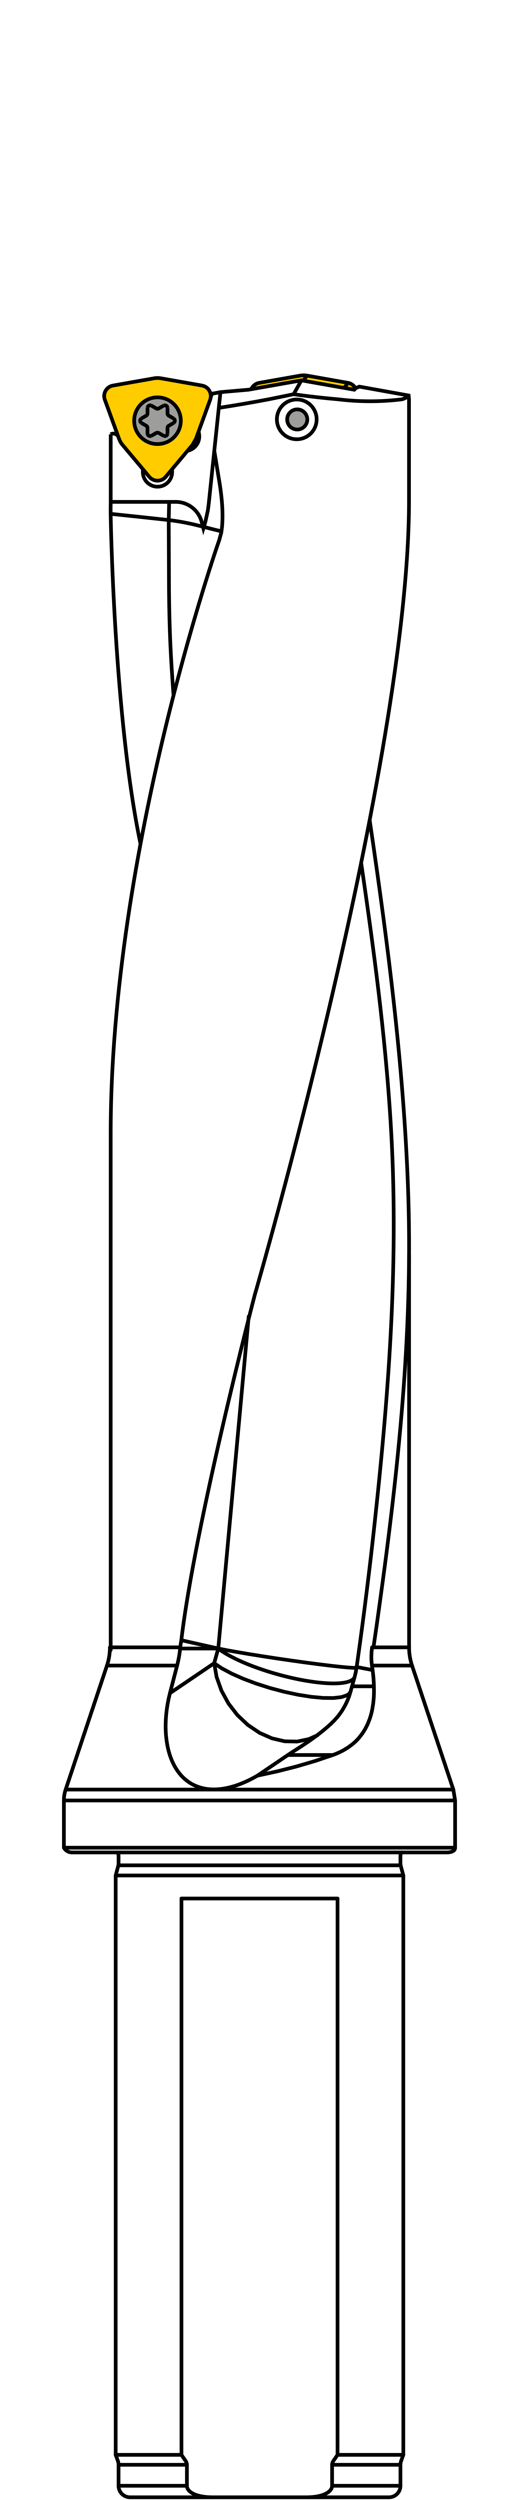 <?xml version="1.0" encoding="utf-8"?>
<!-- Generator: Adobe Illustrator 25.0.1, SVG Export Plug-In . SVG Version: 6.00 Build 0)  -->
<svg version="1.1" xmlns="http://www.w3.org/2000/svg" xmlns:xlink="http://www.w3.org/1999/xlink" x="0px" y="0px"
	 viewBox="0 0 70 336.923" enable-background="new 0 0 70 336.923" xml:space="preserve">
<g id="Capa_1">
</g>
<g id="plantilla" display="none">
</g>
<g id="Brocas_Espada">
</g>
<g id="Brocas_FM">
</g>
<g id="fotos">
	<path fill="#FFCC00" d="M26.424,59.151l1.921-5.281c0.146-0.4,0.108-0.843-0.106-1.212
		c-0.212-0.368-0.576-0.624-0.995-0.697l-5.534-0.976
		c-0.309-0.054-0.626-0.054-0.937,0l-5.534,0.976
		c-0.418,0.074-0.783,0.33-0.995,0.697c-0.212,0.369-0.251,0.812-0.105,1.212
		l1.922,5.281c0.108,0.295,0.266,0.569,0.468,0.81l3.612,4.306
		c0.274,0.325,0.677,0.513,1.102,0.513c0.425,0,0.829-0.188,1.103-0.513
		l3.612-4.306L26.424,59.151z"/>
	<circle fill="#9D9D9C" cx="21.241" cy="56.699" r="3.141"/>
	<g>
		
			<polyline fill="none" stroke="#010202" stroke-width="0.5" stroke-linecap="round" stroke-linejoin="round" stroke-miterlimit="10" points="
			14.924,69.251 18.84,69.663 22.757,70.087 		"/>
		
			<line fill="none" stroke="#010202" stroke-width="0.5" stroke-linecap="round" stroke-linejoin="round" stroke-miterlimit="10" x1="22.806" y1="67.891" x2="22.758" y2="70.087"/>
		
			<path fill="none" stroke="#010202" stroke-width="0.5" stroke-linecap="round" stroke-linejoin="round" stroke-miterlimit="10" d="
			M29.867,71.609c-2.79-0.668-4.266-1.173-7.11-1.523"/>
		<g>
			
				<path fill="none" stroke="#010202" stroke-width="0.5" stroke-linecap="round" stroke-linejoin="round" stroke-miterlimit="10" d="
				M8.856,241.179c-0.158,0.474-0.238,0.971-0.238,1.471"/>
			
				<path fill="none" stroke="#010202" stroke-width="0.5" stroke-linecap="round" stroke-linejoin="round" stroke-miterlimit="10" d="
				M8.618,249.013c0.219,0.395,0.635,0.64,1.086,0.64"/>
			
				<path fill="none" stroke="#010202" stroke-width="0.5" stroke-linecap="round" stroke-linejoin="round" stroke-miterlimit="10" d="
				M15.99,250.094c0-0.166-0.066-0.325-0.185-0.441"/>
			
				<path fill="none" stroke="#010202" stroke-width="0.5" stroke-linecap="round" stroke-linejoin="round" stroke-miterlimit="10" d="
				M54.195,249.653c-0.119,0.116-0.185,0.275-0.185,0.441"/>
			
				<path fill="none" stroke="#010202" stroke-width="0.5" stroke-linecap="round" stroke-linejoin="round" stroke-miterlimit="10" d="
				M15.968,251.389c0.014-0.053,0.021-0.107,0.021-0.16"/>
			
				<path fill="none" stroke="#010202" stroke-width="0.5" stroke-linecap="round" stroke-linejoin="round" stroke-miterlimit="10" d="
				M54.01,251.228c0,0.054,0.007,0.109,0.021,0.16"/>
			
				<path fill="none" stroke="#010202" stroke-width="0.5" stroke-linecap="round" stroke-linejoin="round" stroke-miterlimit="10" d="
				M14.427,224.467c0.264-0.791,0.398-1.62,0.398-2.454"/>
			
				<path fill="none" stroke="#010202" stroke-width="0.5" stroke-linecap="round" stroke-linejoin="round" stroke-miterlimit="10" d="
				M15.99,335.007c0,0.858,0.695,1.553,1.551,1.553"/>
			
				<path fill="none" stroke="#010202" stroke-width="0.5" stroke-linecap="round" stroke-linejoin="round" stroke-miterlimit="10" d="
				M52.459,336.56c0.857,0,1.551-0.695,1.551-1.553"/>
			
				<path fill="none" stroke="#010202" stroke-width="0.5" stroke-linecap="round" stroke-linejoin="round" stroke-miterlimit="10" d="
				M15.99,332.178c0-0.181-0.032-0.361-0.095-0.531"/>
			
				<path fill="none" stroke="#010202" stroke-width="0.5" stroke-linecap="round" stroke-linejoin="round" stroke-miterlimit="10" d="
				M54.105,331.646c-0.062,0.17-0.095,0.35-0.095,0.531"/>
			
				<path fill="none" stroke="#010202" stroke-width="0.5" stroke-linecap="round" stroke-linejoin="round" stroke-miterlimit="10" d="
				M55.175,222.013c0,0.834,0.135,1.663,0.398,2.454"/>
			
				<path fill="none" stroke="#010202" stroke-width="0.5" stroke-linecap="round" stroke-linejoin="round" stroke-miterlimit="10" d="
				M48.104,224.66l0.423-3.034l0.407-3.036c0.355-2.701,0.812-6.401,1.126-9.106
				l0.341-3.035c0,0,0.165-1.518,0.165-1.518
				c1.947-17.948,3.243-35.641,2.119-53.716
				c-0.735-11.826-2.258-23.151-3.961-34.838"/>
			
				<polyline fill="none" stroke="#010202" stroke-width="0.5" stroke-linecap="round" stroke-linejoin="round" stroke-miterlimit="10" points="
				50.17,224.467 50.132,224.166 50.107,223.862 50.092,223.559 50.088,223.252 
				50.114,222.635 50.184,222.013 			"/>
			
				<polyline fill="none" stroke="#010202" stroke-width="0.5" stroke-linecap="round" stroke-linejoin="round" stroke-miterlimit="10" points="
				50.254,225.073 50.076,225.038 49.899,225.004 49.721,224.97 49.544,224.937 
				49.363,224.902 49.185,224.868 49.005,224.833 48.826,224.799 48.645,224.763 
				48.465,224.729 48.284,224.695 48.102,224.659 			"/>
			
				<polyline fill="none" stroke="#010202" stroke-width="0.5" stroke-linecap="round" stroke-linejoin="round" stroke-miterlimit="10" points="
				48.104,224.659 48.098,224.705 48.091,224.75 			"/>
			
				<polyline fill="none" stroke="#010202" stroke-width="0.5" stroke-linecap="round" stroke-linejoin="round" stroke-miterlimit="10" points="
				47.822,226.031 47.734,226.342 47.648,226.651 47.562,226.958 47.478,227.265 			"/>
			
				<polyline fill="none" stroke="#010202" stroke-width="0.5" stroke-linecap="round" stroke-linejoin="round" stroke-miterlimit="10" points="
				54.01,332.178 53.805,332.178 53.194,332.178 52.189,332.178 50.813,332.178 
				49.095,332.178 47.074,332.178 44.792,332.178 			"/>
			
				<polyline fill="none" stroke="#010202" stroke-width="0.5" stroke-linecap="round" stroke-linejoin="round" stroke-miterlimit="10" points="
				25.208,332.178 22.925,332.178 20.903,332.178 19.186,332.178 17.811,332.178 
				16.805,332.178 16.195,332.178 15.99,332.178 			"/>
			
				<line fill="none" stroke="#010202" stroke-width="0.5" stroke-linecap="round" stroke-linejoin="round" stroke-miterlimit="10" x1="54.01" y1="335.007" x2="54.01" y2="332.178"/>
			
				<line fill="none" stroke="#010202" stroke-width="0.5" stroke-linecap="round" stroke-linejoin="round" stroke-miterlimit="10" x1="15.99" y1="332.178" x2="15.99" y2="335.007"/>
			
				<line fill="none" stroke="#010202" stroke-width="0.5" stroke-linecap="round" stroke-linejoin="round" stroke-miterlimit="10" x1="54.105" y1="331.646" x2="54.398" y2="330.838"/>
			
				<line fill="none" stroke="#010202" stroke-width="0.5" stroke-linecap="round" stroke-linejoin="round" stroke-miterlimit="10" x1="15.602" y1="330.838" x2="15.895" y2="331.646"/>
			
				<line fill="none" stroke="#010202" stroke-width="0.5" stroke-linecap="round" stroke-linejoin="round" stroke-miterlimit="10" x1="41.268" y1="336.56" x2="28.732" y2="336.56"/>
			
				<polyline fill="none" stroke="#010202" stroke-width="0.5" stroke-linecap="round" stroke-linejoin="round" stroke-miterlimit="10" points="
				25.028,331.646 24.75,331.244 24.475,330.838 			"/>
			
				<polyline fill="none" stroke="#010202" stroke-width="0.5" stroke-linecap="round" stroke-linejoin="round" stroke-miterlimit="10" points="
				25.208,332.178 25.208,332.142 25.205,332.106 25.201,332.07 25.195,332.036 
				25.179,331.966 25.159,331.898 25.132,331.832 25.101,331.768 25.066,331.706 
				25.027,331.646 			"/>
			
				<line fill="none" stroke="#010202" stroke-width="0.5" stroke-linecap="round" stroke-linejoin="round" stroke-miterlimit="10" x1="25.208" y1="335.007" x2="25.208" y2="332.178"/>
			
				<line fill="none" stroke="#010202" stroke-width="0.5" stroke-linecap="round" stroke-linejoin="round" stroke-miterlimit="10" x1="44.792" y1="332.178" x2="44.792" y2="335.007"/>
			
				<polyline fill="none" stroke="#010202" stroke-width="0.5" stroke-linecap="round" stroke-linejoin="round" stroke-miterlimit="10" points="
				44.792,332.178 44.792,332.142 44.795,332.106 44.799,332.07 44.805,332.036 
				44.821,331.966 44.841,331.898 44.854,331.865 44.868,331.832 44.884,331.799 
				44.898,331.768 44.934,331.706 44.972,331.646 			"/>
			
				<polyline fill="none" stroke="#010202" stroke-width="0.5" stroke-linecap="round" stroke-linejoin="round" stroke-miterlimit="10" points="
				44.973,331.646 45.25,331.244 45.525,330.838 			"/>
			
				<polyline fill="none" stroke="#010202" stroke-width="0.5" stroke-linecap="round" stroke-linejoin="round" stroke-miterlimit="10" points="
				54.01,335.007 53.805,335.007 53.194,335.007 52.189,335.007 50.813,335.007 
				49.095,335.007 47.074,335.007 44.792,335.007 			"/>
			
				<polyline fill="none" stroke="#010202" stroke-width="0.5" stroke-linecap="round" stroke-linejoin="round" stroke-miterlimit="10" points="
				25.208,335.007 22.925,335.007 20.903,335.007 19.186,335.007 17.811,335.007 
				16.805,335.007 16.195,335.007 15.99,335.007 			"/>
			
				<polyline fill="none" stroke="#010202" stroke-width="0.5" stroke-linecap="round" stroke-linejoin="round" stroke-miterlimit="10" points="
				41.268,336.56 41.526,336.557 41.785,336.548 42.043,336.532 42.299,336.508 
				42.554,336.477 42.809,336.435 43.064,336.382 43.317,336.316 43.441,336.277 
				43.566,336.234 43.689,336.187 43.809,336.136 43.928,336.08 44.044,336.018 
				44.1,335.985 44.157,335.951 44.212,335.914 44.266,335.876 44.369,335.795 
				44.465,335.706 44.488,335.683 44.511,335.659 44.533,335.634 44.554,335.608 
				44.596,335.557 44.633,335.504 44.667,335.447 44.699,335.389 44.713,335.359 
				44.726,335.329 44.739,335.299 44.749,335.268 44.768,335.204 44.781,335.14 
				44.786,335.107 44.789,335.074 44.791,335.041 44.792,335.007 			"/>
			
				<polyline fill="none" stroke="#010202" stroke-width="0.5" stroke-linecap="round" stroke-linejoin="round" stroke-miterlimit="10" points="
				17.541,336.56 17.799,336.56 18.563,336.56 19.813,336.56 21.511,336.56 
				23.605,336.56 26.037,336.56 28.732,336.56 			"/>
			
				<polyline fill="none" stroke="#010202" stroke-width="0.5" stroke-linecap="round" stroke-linejoin="round" stroke-miterlimit="10" points="
				41.268,336.56 43.963,336.56 46.395,336.56 48.489,336.56 50.187,336.56 
				51.437,336.56 52.201,336.56 52.459,336.56 			"/>
			
				<polyline fill="none" stroke="#010202" stroke-width="0.5" stroke-linecap="round" stroke-linejoin="round" stroke-miterlimit="10" points="
				28.732,336.56 28.474,336.557 28.216,336.548 27.958,336.532 27.701,336.508 
				27.572,336.492 27.443,336.475 27.378,336.465 27.312,336.455 27.249,336.445 
				27.183,336.434 26.928,336.379 26.676,336.313 26.553,336.275 26.43,336.233 
				26.308,336.187 26.188,336.134 26.128,336.108 26.069,336.078 26.01,336.048 
				25.953,336.017 25.841,335.949 25.734,335.875 25.682,335.836 25.631,335.795 
				25.605,335.773 25.582,335.75 25.558,335.729 25.533,335.704 25.444,335.608 
				25.367,335.502 25.348,335.475 25.333,335.447 25.315,335.418 25.301,335.389 
				25.272,335.329 25.251,335.268 25.241,335.235 25.232,335.204 25.225,335.172 
				25.219,335.139 25.211,335.073 25.208,335.007 			"/>
			
				<polyline fill="none" stroke="#010202" stroke-width="0.5" stroke-linecap="round" stroke-linejoin="round" stroke-miterlimit="10" points="
				24.298,222.17 24.306,222.092 24.314,222.013 			"/>
			
				<path fill="none" stroke="#010202" stroke-width="0.5" stroke-linecap="round" stroke-linejoin="round" stroke-miterlimit="10" d="
				M22.757,70.087v0.307c0,0,0.037,9.273,0.037,9.277
				c0.059,5.456,0.215,8.603,0.612,14.043"/>
			
				<polyline fill="none" stroke="#010202" stroke-width="0.5" stroke-linecap="round" stroke-linejoin="round" stroke-miterlimit="10" points="
				24.298,222.17 24.227,222.755 24.135,223.332 24.021,223.902 23.886,224.467 			"/>
			
				<polyline fill="none" stroke="#010202" stroke-width="0.5" stroke-linecap="round" stroke-linejoin="round" stroke-miterlimit="10" points="
				29.438,222.17 29.163,223.16 28.887,224.15 			"/>
			
				<polyline fill="none" stroke="#010202" stroke-width="0.5" stroke-linecap="round" stroke-linejoin="round" stroke-miterlimit="10" points="
				24.298,222.17 26.868,222.17 29.438,222.17 			"/>
			
				<polyline fill="none" stroke="#010202" stroke-width="0.5" stroke-linecap="round" stroke-linejoin="round" stroke-miterlimit="10" points="
				29.438,222.17 29.451,222.18 29.465,222.192 29.48,222.202 29.494,222.213 
				29.507,222.223 29.521,222.235 29.536,222.245 29.55,222.256 29.564,222.266 
				29.579,222.278 29.592,222.288 29.607,222.298 29.622,222.308 29.636,222.319 
				29.65,222.329 29.663,222.339 29.677,222.351 29.693,222.361 29.708,222.371 
				29.722,222.381 29.736,222.393 29.75,222.401 29.765,222.413 29.779,222.423 
				29.793,222.433 29.809,222.443 29.824,222.453 29.838,222.463 29.854,222.473 
				29.868,222.484 29.882,222.494 29.897,222.504 29.911,222.513 29.927,222.523 
				29.941,222.533 29.955,222.543 29.971,222.553 29.985,222.563 30,222.573 
				30.015,222.583 30.03,222.592 30.044,222.602 30.06,222.612 30.074,222.62 
				30.09,222.63 30.104,222.64 30.119,222.65 30.134,222.659 30.149,222.669 
				30.163,222.679 30.179,222.688 30.193,222.698 30.209,222.708 30.223,222.716 
				30.238,222.726 30.253,222.735 30.268,222.743 30.283,222.753 30.298,222.762 
				30.312,222.772 30.328,222.781 30.342,222.789 30.356,222.799 30.372,222.808 
				30.387,222.817 30.401,222.827 30.417,222.835 30.431,222.844 30.445,222.852 
				30.46,222.861 30.475,222.87 30.49,222.878 30.505,222.888 30.52,222.897 
				30.534,222.905 30.55,222.914 30.563,222.923 30.578,222.931 30.593,222.94 
				30.607,222.948 30.623,222.955 30.637,222.964 30.652,222.973 30.666,222.981 
				30.68,222.99 30.695,222.997 30.709,223.006 30.725,223.014 30.739,223.023 
				30.753,223.03 30.768,223.039 30.78,223.047 30.796,223.054 30.811,223.063 
				30.825,223.072 30.839,223.079 30.854,223.086 30.868,223.094 30.882,223.102 
				30.896,223.11 30.909,223.117 30.924,223.126 30.938,223.133 30.952,223.14 
				30.967,223.149 30.98,223.156 30.994,223.163 31.008,223.17 31.021,223.179 
				31.035,223.185 31.05,223.193 31.063,223.2 31.077,223.208 31.091,223.215 
				31.104,223.222 31.117,223.229 31.131,223.236 31.144,223.243 31.159,223.251 
				31.172,223.258 31.186,223.265 31.199,223.272 31.213,223.279 31.225,223.286 
				31.239,223.294 31.252,223.299 31.265,223.306 31.279,223.312 31.292,223.319 
				31.305,223.326 31.318,223.334 31.331,223.339 31.343,223.347 31.356,223.354 
				31.369,223.359 31.382,223.367 31.395,223.372 31.408,223.38 31.421,223.385 
				31.434,223.392 31.445,223.398 31.458,223.404 31.47,223.41 31.482,223.417 
				31.495,223.423 31.508,223.43 31.52,223.435 31.533,223.441 31.544,223.447 
				31.557,223.454 31.568,223.46 31.58,223.465 31.593,223.471 31.604,223.477 
				31.616,223.483 31.629,223.488 31.64,223.496 31.651,223.501 31.663,223.507 
				31.676,223.513 31.686,223.517 31.697,223.523 31.709,223.529 31.72,223.534 
				31.732,223.54 31.743,223.546 31.755,223.55 31.766,223.556 31.778,223.561 
				31.788,223.567 31.932,223.636 32.078,223.706 32.224,223.773 32.371,223.841 
				32.515,223.905 32.661,223.971 32.805,224.033 32.951,224.096 33.093,224.156 
				33.237,224.216 33.378,224.273 33.519,224.331 33.658,224.387 33.799,224.441 
				33.935,224.494 34.072,224.546 34.206,224.596 34.34,224.646 34.471,224.695 
				34.601,224.742 34.727,224.786 34.855,224.832 34.978,224.875 35.102,224.918 
				35.3,224.985 35.501,225.054 35.693,225.117 35.886,225.18 36.072,225.24 
				36.26,225.299 36.44,225.354 36.619,225.409 36.793,225.461 36.966,225.511 
				37.47,225.654 37.975,225.792 38.426,225.908 38.876,226.018 39.082,226.068 
				39.287,226.116 39.483,226.16 39.679,226.203 39.868,226.243 40.055,226.283 
				40.234,226.32 40.413,226.355 40.585,226.388 40.756,226.421 40.844,226.437 
				40.933,226.452 41.017,226.468 41.103,226.482 41.188,226.498 41.272,226.511 
				41.354,226.525 41.436,226.538 41.517,226.551 41.597,226.564 41.678,226.577 
				41.756,226.59 41.835,226.601 41.914,226.614 41.991,226.626 42.069,226.637 
				42.146,226.648 42.223,226.659 42.302,226.67 42.38,226.68 42.457,226.691 
				42.534,226.702 42.675,226.719 42.815,226.734 42.951,226.75 43.087,226.765 
				43.22,226.776 43.352,226.789 43.484,226.802 43.616,226.813 43.748,226.823 
				43.878,226.833 44.013,226.843 44.144,226.851 44.213,226.855 44.28,226.858 
				44.351,226.861 44.418,226.863 44.487,226.866 44.556,226.868 44.626,226.871 
				44.693,226.872 44.763,226.873 44.832,226.873 44.901,226.875 44.97,226.875 
				45.04,226.875 45.108,226.873 45.177,226.873 45.246,226.872 45.316,226.869 
				45.384,226.868 45.454,226.865 45.522,226.862 45.663,226.855 45.799,226.845 
				45.939,226.833 46.075,226.819 46.214,226.802 46.349,226.783 46.485,226.76 
				46.615,226.736 46.72,226.712 46.822,226.687 46.924,226.659 47.021,226.628 
				47.118,226.594 47.209,226.558 47.299,226.518 47.382,226.475 47.396,226.468 
				47.411,226.459 47.426,226.451 47.441,226.442 47.455,226.435 47.468,226.426 
				47.482,226.416 47.496,226.408 47.509,226.399 47.522,226.389 47.535,226.379 
				47.548,226.371 47.562,226.361 47.574,226.351 47.587,226.341 47.6,226.33 
				47.611,226.32 47.623,226.31 47.634,226.299 47.647,226.288 47.657,226.277 
				47.668,226.266 47.68,226.255 47.69,226.243 47.7,226.23 47.711,226.219 
				47.72,226.207 47.73,226.194 47.739,226.183 47.747,226.17 47.757,226.157 
				47.764,226.143 47.773,226.13 47.782,226.117 47.789,226.103 47.796,226.09 
				47.803,226.076 47.809,226.061 47.816,226.047 47.822,226.033 			"/>
			
				<polyline fill="none" stroke="#010202" stroke-width="0.5" stroke-linecap="round" stroke-linejoin="round" stroke-miterlimit="10" points="
				47.822,226.033 47.976,225.402 48.09,224.762 			"/>
			
				<polyline fill="none" stroke="#010202" stroke-width="0.5" stroke-linecap="round" stroke-linejoin="round" stroke-miterlimit="10" points="
				28.888,224.15 29.915,224.841 31.237,225.547 32.803,226.242 34.552,226.898 
				36.416,227.491 38.326,227.998 40.206,228.4 41.986,228.681 43.594,228.83 
				44.972,228.842 46.065,228.716 46.833,228.455 47.11,228.253 47.27,228.014 			"/>
			
				<line fill="none" stroke="#010202" stroke-width="0.5" stroke-linecap="round" stroke-linejoin="round" stroke-miterlimit="10" x1="54.01" y1="251.228" x2="54.01" y2="250.094"/>
			
				<line fill="none" stroke="#010202" stroke-width="0.5" stroke-linecap="round" stroke-linejoin="round" stroke-miterlimit="10" x1="15.99" y1="250.094" x2="15.99" y2="251.228"/>
			
				<polyline fill="none" stroke="#010202" stroke-width="0.5" stroke-linecap="round" stroke-linejoin="round" stroke-miterlimit="10" points="
				24.475,255.862 27.274,255.862 30.281,255.862 33.412,255.862 36.588,255.862 
				39.721,255.862 42.726,255.862 45.525,255.862 			"/>
			
				<polyline fill="none" stroke="#010202" stroke-width="0.5" stroke-linecap="round" stroke-linejoin="round" stroke-miterlimit="10" points="
				54.398,330.838 54.132,330.838 53.337,330.838 52.036,330.838 50.267,330.838 
				48.077,330.838 45.525,330.838 			"/>
			
				<polyline fill="none" stroke="#010202" stroke-width="0.5" stroke-linecap="round" stroke-linejoin="round" stroke-miterlimit="10" points="
				24.475,330.838 21.923,330.838 19.733,330.838 17.964,330.838 16.663,330.838 
				15.868,330.838 15.602,330.838 			"/>
			
				<line fill="none" stroke="#010202" stroke-width="0.5" stroke-linecap="round" stroke-linejoin="round" stroke-miterlimit="10" x1="24.475" y1="330.838" x2="24.475" y2="255.862"/>
			
				<line fill="none" stroke="#010202" stroke-width="0.5" stroke-linecap="round" stroke-linejoin="round" stroke-miterlimit="10" x1="45.525" y1="255.862" x2="45.525" y2="330.838"/>
			
				<line fill="none" stroke="#010202" stroke-width="0.5" stroke-linecap="round" stroke-linejoin="round" stroke-miterlimit="10" x1="54.398" y1="330.838" x2="54.398" y2="252.758"/>
			
				<line fill="none" stroke="#010202" stroke-width="0.5" stroke-linecap="round" stroke-linejoin="round" stroke-miterlimit="10" x1="15.602" y1="252.758" x2="15.602" y2="330.838"/>
			
				<polyline fill="none" stroke="#010202" stroke-width="0.5" stroke-linecap="round" stroke-linejoin="round" stroke-miterlimit="10" points="
				54.032,251.389 53.798,251.389 53.101,251.389 51.957,251.389 50.397,251.389 
				48.458,251.389 46.186,251.389 43.64,251.389 40.881,251.389 37.977,251.389 
				34.999,251.389 			"/>
			
				<polyline fill="none" stroke="#010202" stroke-width="0.5" stroke-linecap="round" stroke-linejoin="round" stroke-miterlimit="10" points="
				34.999,251.389 32.023,251.389 29.119,251.389 26.36,251.389 23.813,251.389 
				21.541,251.389 19.603,251.389 18.043,251.389 16.899,251.389 16.202,251.389 
				15.967,251.389 			"/>
			
				<polyline fill="none" stroke="#010202" stroke-width="0.5" stroke-linecap="round" stroke-linejoin="round" stroke-miterlimit="10" points="
				54.398,252.758 54.161,252.758 53.449,252.758 52.284,252.758 50.694,252.758 
				48.717,252.758 46.402,252.758 43.806,252.758 40.994,252.758 38.035,252.758 
				34.999,252.758 			"/>
			
				<polyline fill="none" stroke="#010202" stroke-width="0.5" stroke-linecap="round" stroke-linejoin="round" stroke-miterlimit="10" points="
				34.999,252.758 31.965,252.758 29.004,252.758 26.192,252.758 23.596,252.758 
				21.283,252.758 19.305,252.758 17.716,252.758 16.55,252.758 15.839,252.758 
				15.6,252.758 			"/>
			
				<line fill="none" stroke="#010202" stroke-width="0.5" stroke-linecap="round" stroke-linejoin="round" stroke-miterlimit="10" x1="15.968" y1="251.389" x2="15.602" y2="252.758"/>
			
				<line fill="none" stroke="#010202" stroke-width="0.5" stroke-linecap="round" stroke-linejoin="round" stroke-miterlimit="10" x1="54.398" y1="252.758" x2="54.032" y2="251.389"/>
			
				<path fill="none" stroke="#010202" stroke-width="0.5" stroke-linecap="round" stroke-linejoin="round" stroke-miterlimit="10" d="
				M50.373,222.013l0.435-2.998c0,0,0.41-2.95,0.417-2.998
				c2.513-18.076,4.408-36.257,3.853-54.53
				c-0.517-16.718-2.647-33.425-5.073-49.962c-0.017-0.114-0.132-0.878-0.149-0.992"
				/>
			
				<polyline fill="none" stroke="#010202" stroke-width="0.5" stroke-linecap="round" stroke-linejoin="round" stroke-miterlimit="10" points="
				55.175,222.013 54.967,222.013 54.347,222.013 53.328,222.013 51.93,222.013 
				50.185,222.013 			"/>
			
				<line fill="none" stroke="#010202" stroke-width="0.5" stroke-linecap="round" stroke-linejoin="round" stroke-miterlimit="10" x1="55.175" y1="222.013" x2="55.175" y2="169.125"/>
			
				<polyline fill="none" stroke="#010202" stroke-width="0.5" stroke-linecap="round" stroke-linejoin="round" stroke-miterlimit="10" points="
				24.316,222.013 21.96,222.013 19.878,222.013 18.11,222.013 16.696,222.013 
				15.665,222.013 15.037,222.013 14.827,222.013 			"/>
			
				<polyline fill="none" stroke="#010202" stroke-width="0.5" stroke-linecap="round" stroke-linejoin="round" stroke-miterlimit="10" points="
				24.314,222.013 24.376,221.53 24.457,221.052 29.438,222.17 30.564,222.393 
				31.981,222.647 33.634,222.927 35.461,223.219 37.387,223.514 39.344,223.798 
				41.252,224.064 43.041,224.298 44.64,224.493 45.989,224.642 47.037,224.738 
				47.74,224.776 47.975,224.773 48.09,224.75 			"/>
			
				<polyline fill="none" stroke="#010202" stroke-width="0.5" stroke-linecap="round" stroke-linejoin="round" stroke-miterlimit="10" points="
				50.433,227.265 48.956,227.265 47.479,227.265 			"/>
			
				<polyline fill="none" stroke="#010202" stroke-width="0.5" stroke-linecap="round" stroke-linejoin="round" stroke-miterlimit="10" points="
				47.478,227.265 47.373,227.641 47.27,228.014 			"/>
			
				<polyline fill="none" stroke="#010202" stroke-width="0.5" stroke-linecap="round" stroke-linejoin="round" stroke-miterlimit="10" points="
				44.61,232.337 45.071,231.884 45.501,231.403 45.702,231.151 45.894,230.892 
				45.941,230.827 45.987,230.761 46.032,230.694 46.077,230.627 46.166,230.492 
				46.252,230.354 46.567,229.799 46.843,229.223 47.077,228.628 47.27,228.015 			"/>
			
				<polyline fill="none" stroke="#010202" stroke-width="0.5" stroke-linecap="round" stroke-linejoin="round" stroke-miterlimit="10" points="
				38.83,236.521 41.864,236.521 44.898,236.521 			"/>
			
				<path fill="none" stroke="#010202" stroke-width="0.5" stroke-linecap="round" stroke-linejoin="round" stroke-miterlimit="10" d="
				M35.001,249.653h3.301h3.246h3.133h2.968h2.752h2.487h2.182h1.838h1.464h1.063
				h0.646h0.216c0,0,1.086,0.027,1.086-0.64v-6.363"/>
			
				<polyline fill="none" stroke="#010202" stroke-width="0.5" stroke-linecap="round" stroke-linejoin="round" stroke-miterlimit="10" points="
				34.999,249.653 31.697,249.653 28.453,249.653 25.32,249.653 22.352,249.653 
				19.6,249.653 17.113,249.653 14.931,249.653 13.093,249.653 11.629,249.653 
				10.565,249.653 9.92,249.653 9.704,249.653 			"/>
			
				<polyline fill="none" stroke="#010202" stroke-width="0.5" stroke-linecap="round" stroke-linejoin="round" stroke-miterlimit="10" points="
				61.382,249.013 61.158,249.013 60.489,249.013 59.389,249.013 57.875,249.013 
				55.971,249.013 53.711,249.013 51.132,249.013 48.282,249.013 45.204,249.013 
				41.953,249.013 38.585,249.013 35.154,249.013 34.846,249.013 31.417,249.013 
				28.047,249.013 24.797,249.013 21.718,249.013 18.868,249.013 16.291,249.013 
				14.03,249.013 12.126,249.013 10.611,249.013 9.511,249.013 8.842,249.013 
				8.618,249.013 			"/>
			
				<line fill="none" stroke="#010202" stroke-width="0.5" stroke-linecap="round" stroke-linejoin="round" stroke-miterlimit="10" x1="8.618" y1="242.65" x2="8.618" y2="249.013"/>
			
				<polyline fill="none" stroke="#010202" stroke-width="0.5" stroke-linecap="round" stroke-linejoin="round" stroke-miterlimit="10" points="
				23.886,224.467 21.535,224.467 19.456,224.467 17.696,224.467 16.288,224.467 
				15.261,224.467 14.636,224.467 14.427,224.467 			"/>
			
				<polyline fill="none" stroke="#010202" stroke-width="0.5" stroke-linecap="round" stroke-linejoin="round" stroke-miterlimit="10" points="
				55.573,224.467 55.347,224.467 54.673,224.467 53.569,224.467 52.058,224.467 
				50.17,224.467 			"/>
			
				<polyline fill="none" stroke="#010202" stroke-width="0.5" stroke-linecap="round" stroke-linejoin="round" stroke-miterlimit="10" points="
				50.254,225.074 50.211,224.771 50.168,224.465 			"/>
			
				<polyline fill="none" stroke="#010202" stroke-width="0.5" stroke-linecap="round" stroke-linejoin="round" stroke-miterlimit="10" points="
				50.254,225.073 50.323,225.627 50.374,226.176 50.412,226.722 50.43,227.263 			"/>
			
				<polyline fill="none" stroke="#010202" stroke-width="0.5" stroke-linecap="round" stroke-linejoin="round" stroke-miterlimit="10" points="
				44.898,236.521 45.255,236.387 45.604,236.239 45.69,236.201 45.776,236.16 
				45.861,236.12 45.945,236.08 46.111,235.996 46.273,235.91 46.895,235.537 
				47.468,235.12 47.737,234.894 47.994,234.656 48.118,234.532 48.24,234.406 
				48.299,234.341 48.358,234.275 48.415,234.211 48.472,234.143 48.896,233.59 
				49.263,233.003 49.577,232.381 49.839,231.725 49.897,231.556 49.952,231.384 
				49.978,231.298 50.005,231.211 50.029,231.124 50.054,231.035 50.142,230.68 
				50.218,230.319 50.336,229.582 50.41,228.829 50.442,228.055 50.433,227.265 			"/>
			
				<polyline fill="none" stroke="#010202" stroke-width="0.5" stroke-linecap="round" stroke-linejoin="round" stroke-miterlimit="10" points="
				34.719,239.305 37.374,238.73 39.979,238.069 42.498,237.329 44.898,236.521 			"/>
			
				<polyline fill="none" stroke="#010202" stroke-width="0.5" stroke-linecap="round" stroke-linejoin="round" stroke-miterlimit="10" points="
				23.886,224.467 23.404,226.328 22.922,228.188 			"/>
			
				<line fill="none" stroke="#010202" stroke-width="0.5" stroke-linecap="round" stroke-linejoin="round" stroke-miterlimit="10" x1="14.427" y1="224.467" x2="8.856" y2="241.178"/>
			
				<line fill="none" stroke="#010202" stroke-width="0.5" stroke-linecap="round" stroke-linejoin="round" stroke-miterlimit="10" x1="61.143" y1="241.179" x2="55.572" y2="224.467"/>
			
				<polyline fill="none" stroke="#010202" stroke-width="0.5" stroke-linecap="round" stroke-linejoin="round" stroke-miterlimit="10" points="
				34.999,241.179 38.411,241.179 41.765,241.179 45.004,241.179 48.071,241.179 
				50.915,241.179 53.486,241.179 55.741,241.179 57.64,241.179 59.153,241.179 
				60.252,241.179 60.919,241.179 61.143,241.179 61.382,242.65 61.158,242.65 
				60.489,242.65 59.389,242.65 57.875,242.65 55.971,242.65 53.711,242.65 
				51.132,242.65 48.282,242.65 45.204,242.65 41.953,242.65 38.585,242.65 
				35.154,242.65 34.846,242.65 31.417,242.65 28.047,242.65 24.797,242.65 
				21.718,242.65 18.868,242.65 16.291,242.65 14.03,242.65 12.126,242.65 
				10.611,242.65 9.511,242.65 8.842,242.65 8.618,242.65 			"/>
			
				<polyline fill="none" stroke="#010202" stroke-width="0.5" stroke-linecap="round" stroke-linejoin="round" stroke-miterlimit="10" points="
				34.999,241.179 31.587,241.179 28.234,241.179 24.995,241.179 21.928,241.179 
				19.084,241.179 16.513,241.179 14.258,241.179 12.358,241.179 10.846,241.179 
				9.747,241.179 9.081,241.179 8.856,241.179 			"/>
			
				<polyline fill="none" stroke="#010202" stroke-width="0.5" stroke-linecap="round" stroke-linejoin="round" stroke-miterlimit="10" points="
				22.923,228.189 25.906,226.169 28.888,224.15 			"/>
			
				<polyline fill="none" stroke="#010202" stroke-width="0.5" stroke-linecap="round" stroke-linejoin="round" stroke-miterlimit="10" points="
				22.923,228.189 22.751,228.912 22.608,229.634 22.496,230.353 22.415,231.071 
				22.36,231.784 22.339,232.497 22.339,232.675 22.34,232.853 22.342,232.942 
				22.343,233.03 22.346,233.119 22.349,233.208 22.366,233.559 22.392,233.907 
				22.469,234.592 22.581,235.265 22.651,235.597 22.73,235.925 22.82,236.252 
				22.92,236.573 22.975,236.732 23.032,236.891 23.092,237.049 23.154,237.203 
				23.288,237.508 23.433,237.806 23.591,238.096 23.76,238.379 23.942,238.653 
				24.138,238.919 24.19,238.985 24.241,239.05 24.294,239.114 24.349,239.177 
				24.459,239.302 24.573,239.424 24.81,239.656 25.06,239.875 25.325,240.078 
				25.605,240.269 25.75,240.358 25.898,240.444 26.052,240.524 26.207,240.6 
				26.525,240.737 26.853,240.856 27.189,240.955 27.537,241.035 27.715,241.068 
				27.895,241.095 27.986,241.107 28.077,241.118 28.169,241.127 28.261,241.136 
				28.63,241.157 29,241.158 29.374,241.141 29.749,241.105 29.844,241.094 
				29.938,241.083 30.031,241.07 30.126,241.055 30.315,241.022 30.501,240.988 
				30.874,240.906 31.24,240.812 31.606,240.706 31.968,240.587 32.328,240.457 
				32.683,240.316 32.86,240.243 33.035,240.167 33.21,240.088 33.383,240.008 
				33.724,239.842 34.061,239.669 34.392,239.491 34.718,239.305 			"/>
			
				<polyline fill="none" stroke="#010202" stroke-width="0.5" stroke-linecap="round" stroke-linejoin="round" stroke-miterlimit="10" points="
				34.719,239.305 36.774,237.914 38.83,236.521 			"/>
			
				<polyline fill="none" stroke="#010202" stroke-width="0.5" stroke-linecap="round" stroke-linejoin="round" stroke-miterlimit="10" points="
				38.83,236.521 38.965,236.431 39.108,236.337 39.181,236.288 39.257,236.239 
				39.333,236.188 39.411,236.137 39.737,235.928 40.08,235.708 40.439,235.477 
				40.81,235.235 40.904,235.173 40.999,235.11 41.093,235.047 41.188,234.983 
				41.38,234.854 41.572,234.725 41.957,234.457 42.341,234.181 42.726,233.897 
				43.109,233.605 43.49,233.303 43.867,232.99 44.24,232.669 44.61,232.337 			"/>
			
				<polyline fill="none" stroke="#010202" stroke-width="0.5" stroke-linecap="round" stroke-linejoin="round" stroke-miterlimit="10" points="
				42.827,233.854 41.659,234.378 40.078,234.708 38.399,234.675 36.688,234.278 
				35.012,233.536 33.435,232.475 32.015,231.137 30.811,229.571 29.865,227.84 
				29.215,226.01 28.887,224.15 			"/>
		</g>
		
			<path fill="none" stroke="#010202" stroke-width="0.5" stroke-linecap="round" stroke-linejoin="round" stroke-miterlimit="10" d="
			M55.165,67.489c0,35.394-20.806,107.034-20.806,107.034s-8.061,30.902-9.902,46.528"
			/>
		
			<line fill="none" stroke="#010202" stroke-width="0.5" stroke-linecap="round" stroke-linejoin="round" stroke-miterlimit="10" x1="29.438" y1="222.17" x2="33.542" y2="177.422"/>
		<g>
			
				<path fill="none" stroke="#010202" stroke-width="0.5" stroke-linecap="round" stroke-linejoin="round" stroke-miterlimit="10" d="
				M14.928,222.382v-69.602c0-38.449,14.642-79.996,14.642-79.996l0.276-1.018
				l0.11-0.824c0.182-2.278-0.111-4.562-0.501-6.803l-0.552-3.39"/>
			<polygon fill="#FFCC00" points="34.126,52.195 34.424,51.815 35.382,51.526 39.202,50.851 
				41.014,50.567 41.777,50.688 47.097,51.69 47.799,52.106 47.956,52.344 
				47.786,52.521 40.718,51.347 34.203,52.455 33.888,52.521 			"/>
			<path fill="none" stroke="#010202" stroke-width="0.5" stroke-miterlimit="3.864" d="M34.96,51.601
				c-0.479,0.084-0.882,0.407-1.072,0.854 M40.481,50.624l-5.521,0.976
				 M41.415,50.624c-0.309-0.054-0.625-0.054-0.934,0 M41.415,50.624l5.521,0.976
				 M40.934,51.263l0.481-0.639 M47.956,52.344c-0.207-0.391-0.584-0.666-1.02-0.744
				 M46.424,52.281l0.512-0.68 M14.932,67.638h8.765 M25.292,60.751
				c0.557-0.113,1.038-0.458,1.321-0.949c0.285-0.492,0.343-1.081,0.162-1.619
				 M19.264,63.612c0,1.092,0.885,1.979,1.977,1.979s1.977-0.887,1.977-1.979
				 M14.932,67.638l-0.012,0.914l0.005,0.774c0,0,0.434,27.352,4.027,44.405
				 M14.932,58.531v9.106 M40.024,59.198c1.481,0,2.682-1.199,2.682-2.68
				s-1.201-2.68-2.682-2.68c-1.479,0-2.68,1.199-2.68,2.68
				S38.546,59.198,40.024,59.198z M27.684,70.395l-0.251,0.824l-0.245-0.933
				c-0.439-1.566-1.866-2.649-3.492-2.649 M28.148,67.941l0.308-2.933
				 M27.684,70.397l0.353-1.622l0.112-0.833 M28.456,65.008l1.055-10.038
				 M45.665,53.821c2.822,0.343,5.673,0.343,8.494,0c0,0,0.572-0.086,0.956-0.519
				 M47.999,52.298l0.474-0.192l6.641,1.196l0.05,0.519v13.669 M39.602,53.13
				c2.014,0.286,4.036,0.516,6.063,0.69 M29.511,54.97
				c2.237-0.342,4.468-0.725,6.692-1.149 M36.203,53.821l3.399-0.69l1.047-1.87
				 M29.511,54.97l0.222-2.12l3.779-0.328l7.137-1.261l7.136,1.261l0.214-0.223
				 M29.733,52.85l-1.14,0.211"/>
			<path fill="none" stroke="#010202" stroke-width="0.5" stroke-miterlimit="3.864" d="M15.841,58.692
				c-0.133-0.161-0.329-0.253-0.538-0.257 M15.93,58.795l-0.089-0.103
				 M28.426,53.521l0.167-0.462 M23.218,63.223v0.389 M19.264,63.612v-0.389
				 M15.304,58.434c-0.131-0.001-0.259,0.031-0.372,0.097 M14.932,58.531
				l-0.007,0.004 M21.241,59.845c1.738,0,3.147-1.408,3.147-3.147
				c0-1.738-1.409-3.146-3.147-3.146c-1.736,0-3.146,1.408-3.146,3.146
				C18.095,58.437,19.505,59.845,21.241,59.845z M22.051,54.674l0.087-0.037
				 M20.344,54.638l0.072,0.029l0.016,0.008 M20.432,54.674l0.629,0.362
				 M21.061,55.037c0.112,0.065,0.249,0.065,0.36,0 M21.421,55.037l0.63-0.362
				 M19.009,56.446c-0.139,0.14-0.139,0.365,0,0.505 M22.577,54.891
				c-0.052-0.191-0.248-0.304-0.439-0.253 M20.344,54.638
				c-0.191-0.05-0.385,0.063-0.439,0.253 M23.475,56.951
				c0.139-0.14,0.139-0.365,0-0.505 M22.139,58.76
				c0.191,0.05,0.387-0.063,0.439-0.253 M19.905,58.507
				c0.053,0.191,0.248,0.304,0.439,0.253 M23.475,56.951l-0.075,0.059 M23.4,57.01
				l-0.631,0.364 M22.769,57.374c-0.11,0.064-0.178,0.182-0.178,0.312
				 M22.591,57.685v0.726 M22.591,58.411l-0.014,0.095 M19.905,58.507l-0.012-0.08
				v-0.015 M19.893,58.411v-0.726 M19.893,57.685c0-0.129-0.068-0.248-0.18-0.312
				 M19.713,57.374l-0.629-0.364 M19.084,57.01l-0.075-0.059 M22.139,58.76
				l-0.087-0.037 M22.051,58.723l-0.63-0.364 M21.421,58.36
				c-0.11-0.064-0.248-0.064-0.36,0 M21.061,58.36l-0.629,0.364 M20.432,58.723
				l-0.089,0.037 M22.577,54.891l0.014,0.095 M22.591,54.986v0.726 M22.591,55.712
				c0,0.128,0.068,0.248,0.178,0.312 M22.769,56.024l0.631,0.364 M23.4,56.388
				l0.075,0.059 M19.893,55.712v-0.726 M19.893,54.986l0.012-0.095 M19.009,56.446
				l0.075-0.059 M19.084,56.388l0.629-0.364 M19.713,56.024
				c0.112-0.064,0.18-0.184,0.18-0.312 M26.424,59.151l1.921-5.281
				c0.146-0.4,0.108-0.843-0.106-1.212c-0.212-0.368-0.576-0.624-0.995-0.697
				l-5.534-0.976c-0.309-0.054-0.626-0.054-0.937,0l-5.534,0.976
				c-0.418,0.074-0.783,0.33-0.995,0.697c-0.212,0.369-0.251,0.812-0.105,1.212
				l1.922,5.281c0.108,0.295,0.266,0.569,0.468,0.81l3.612,4.306
				c0.274,0.325,0.677,0.513,1.102,0.513c0.425,0,0.829-0.188,1.103-0.513
				l3.612-4.306L26.424,59.151z"/>
		</g>
	</g>
	
		<path fill="#9D9D9C" stroke="#010202" stroke-width="0.5" stroke-linecap="round" stroke-linejoin="round" stroke-miterlimit="10" d="
		M38.835,57.049c0.286,0.693,1.081,1.021,1.775,0.735
		c0.692-0.288,1.021-1.082,0.733-1.775c-0.287-0.693-1.082-1.021-1.775-0.735
		C38.877,55.562,38.547,56.357,38.835,57.049"/>
</g>
</svg>
